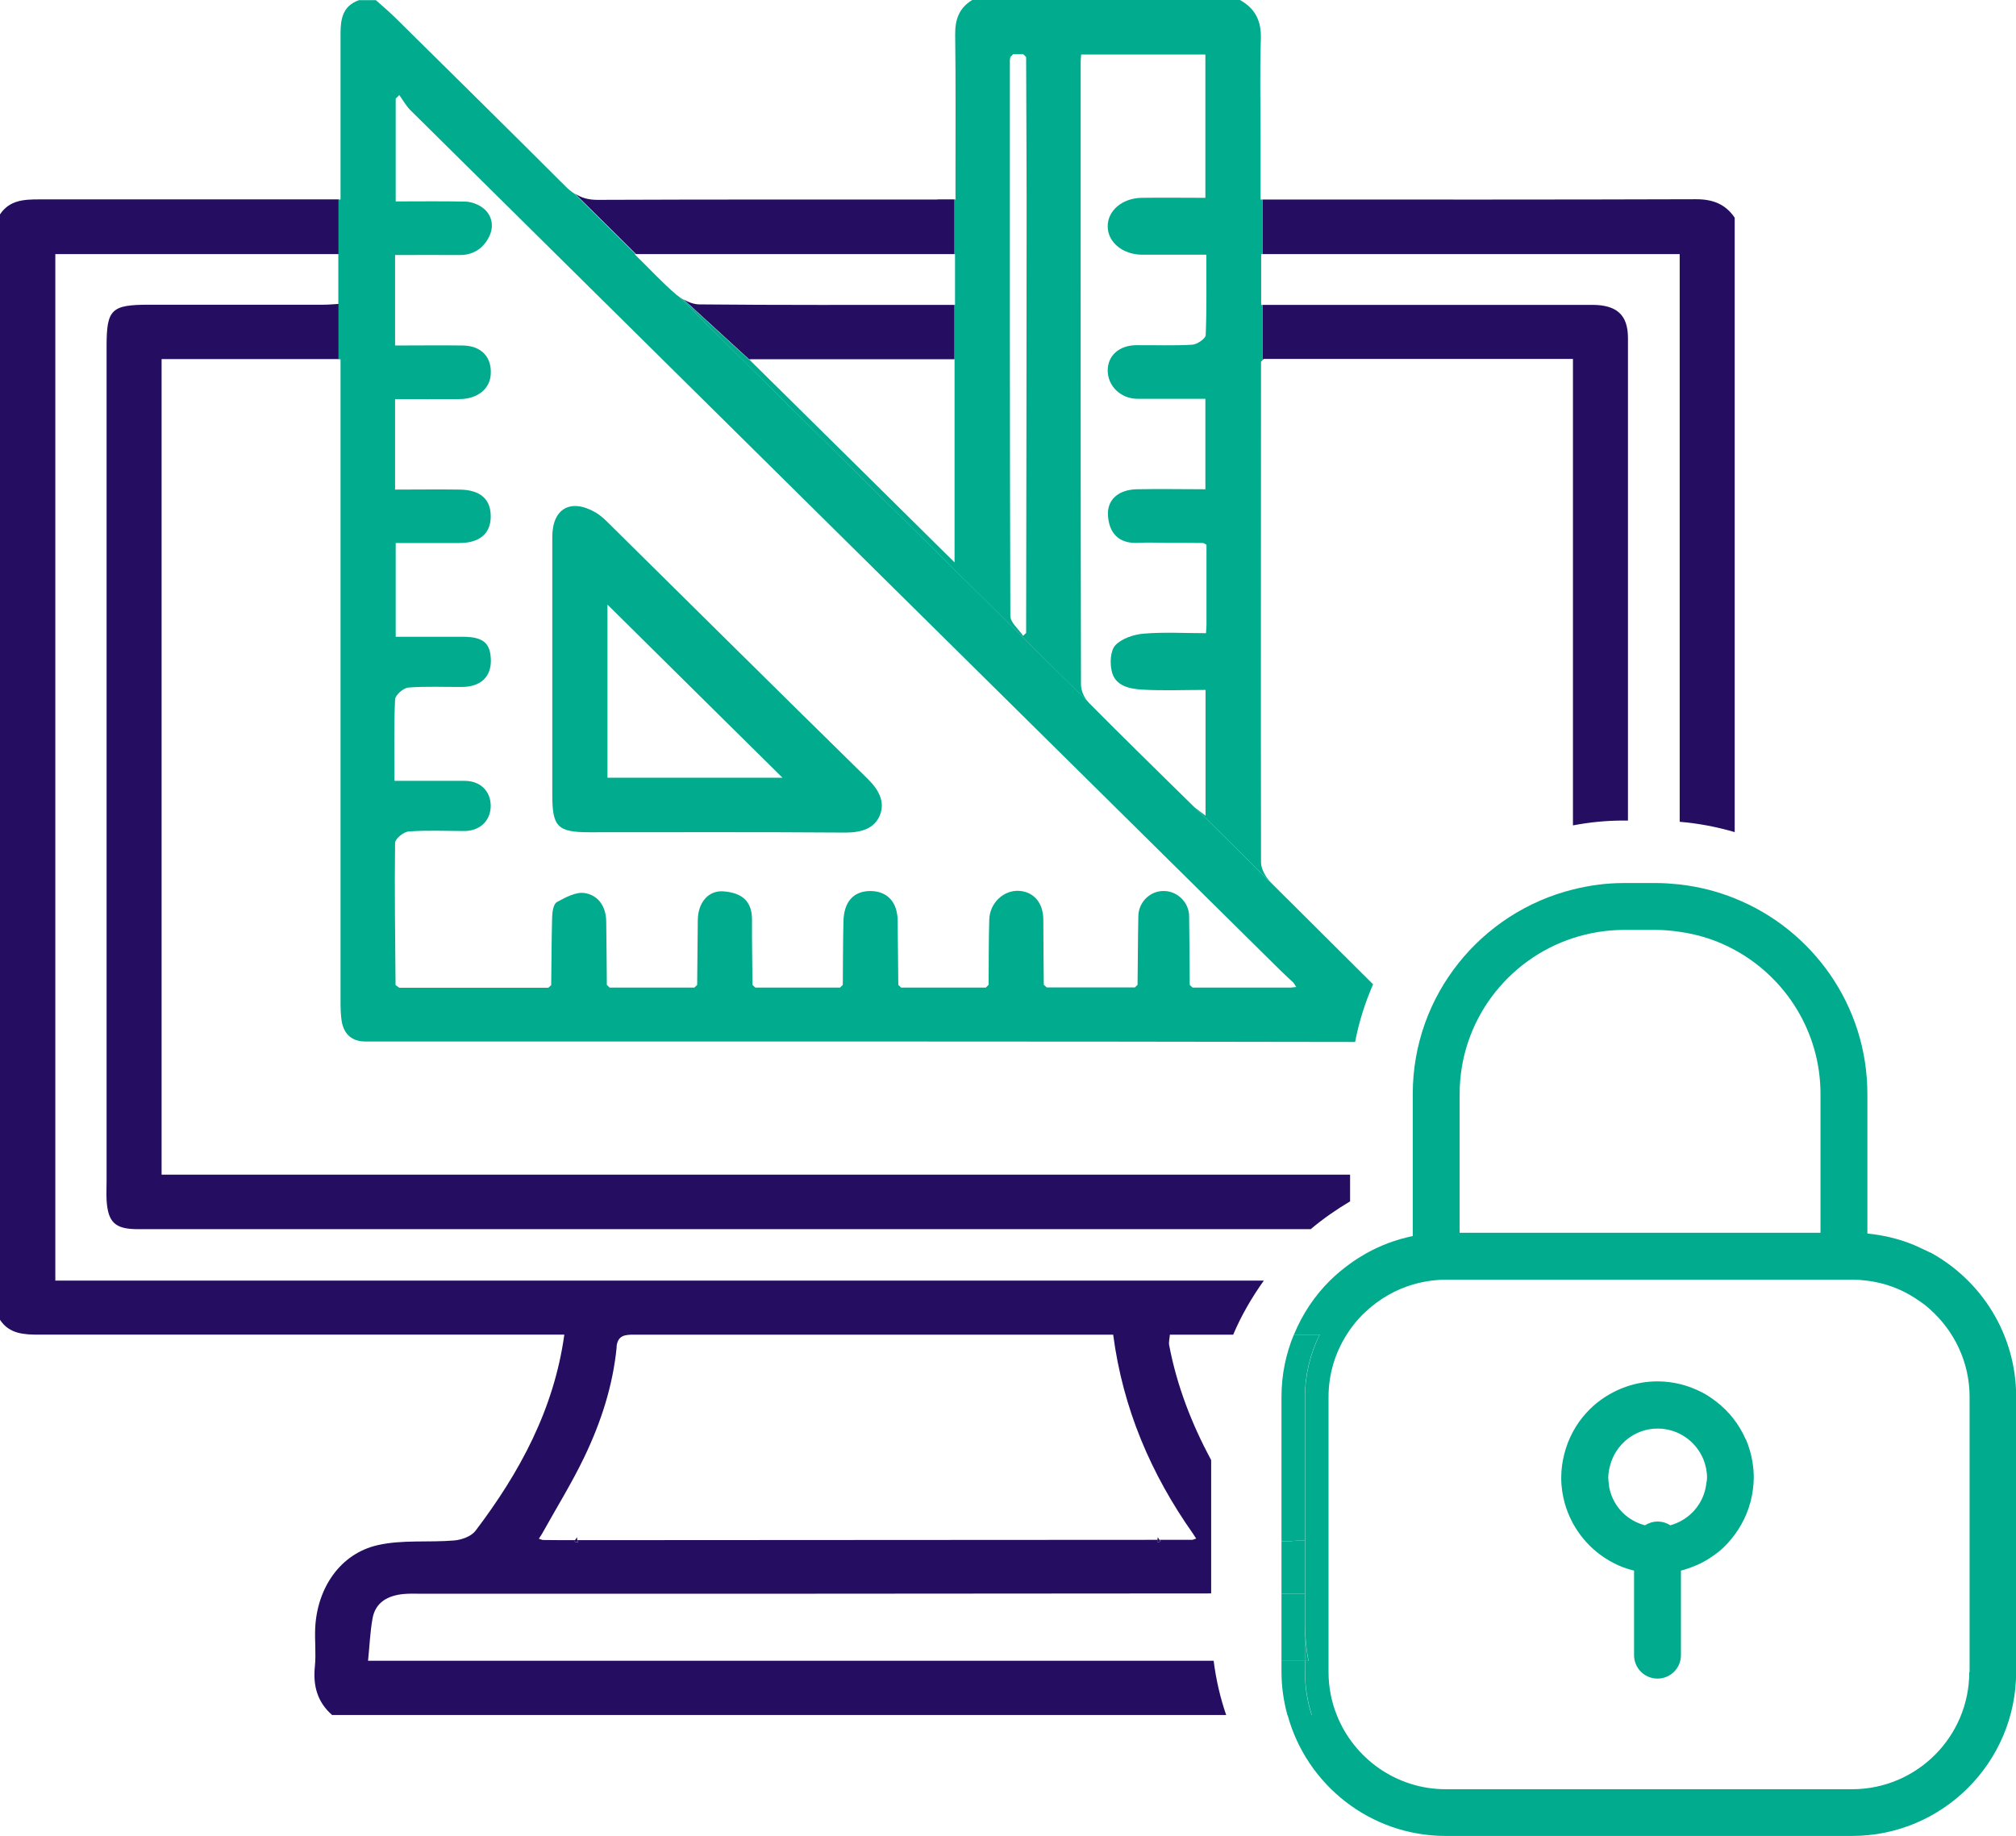 <svg xmlns="http://www.w3.org/2000/svg" id="Layer_1" data-name="Layer 1" viewBox="0 0 129 117.5"><defs><style> .cls-1 { fill: #250e62; } .cls-1, .cls-2 { stroke-width: 0px; } .cls-2 { fill: #00ab8e; } </style></defs><g><path class="cls-1" d="m36.8,98.56s.1,0,.14,0l-.02-.19c-.04.06-.08.13-.12.19Z"></path><path class="cls-1" d="m74.06,98.55s.09,0,.14,0c-.04-.06-.08-.12-.12-.18,0,.06-.01.12-.02.18Z"></path><path class="cls-1" d="m10.34,75.19V22.98h11.33v-10.22h-1.1c-6.02,0-12.04,0-18.06,0-.97,0-1.9.04-2.51.96v70.74c.6.91,1.54.95,2.51.95,10.76,0,21.52,0,32.29,0h1.31c-.66,4.77-2.85,8.82-5.69,12.56-.27.35-.88.57-1.35.61-1.63.14-3.33-.06-4.9.3-2.42.55-3.87,2.76-4,5.28-.04.82.06,1.65-.02,2.46-.13,1.23.14,2.29,1.1,3.13h57.21c-.38-1.11-.65-2.27-.8-3.47H23.55c.1-.94.13-1.84.29-2.72.19-1.03.98-1.45,1.96-1.55.39-.04.79-.02,1.19-.02,16.83,0,33.67,0,50.51-.02v-8.53c-1.24-2.31-2.19-4.74-2.69-7.37-.03-.17.02-.35.05-.66h1.15c.97,0,1.94,0,2.9,0,.52-1.23,1.19-2.38,1.96-3.46H3.54V16.26h18.12v3.19c-.34.02-.65.05-.96.05-3.72,0-7.44,0-11.16,0-2.42,0-2.72.29-2.72,2.66v53.37c0,.43-.02.86,0,1.28.09,1.42.55,1.85,2,1.85,25.02,0,50.03,0,75.05,0,.78-.66,1.63-1.25,2.52-1.78v-1.71H10.34Zm29.11,11.01c.07-.76.55-.79,1.13-.79,4.29,0,8.59,0,12.89,0h17.76c.62,4.72,2.41,8.91,5.11,12.74.07.1.13.21.2.31-.08.03-.16.05-.24.08-.7,0-1.4,0-2.09,0,.02.03.04.06.06.1l-.22.07c0-.06.01-.11.02-.17-11.89,0-23.78.02-35.67.02-.48,0-.97,0-1.45,0l.02.16c-.07-.02-.14-.05-.22-.07.02-.03.04-.06.06-.09-.7,0-1.39,0-2.09-.01-.08-.03-.16-.05-.24-.08.07-.1.14-.21.2-.31.91-1.64,1.9-3.23,2.71-4.92,1.07-2.23,1.83-4.57,2.07-7.04Z"></path><path class="cls-1" d="m59.99,12.77c-7.26,0-14.51-.01-21.77.02-.57,0-1.02-.13-1.43-.4l3.91,3.87h20.38v-3.5h-1.09Z"></path><path class="cls-1" d="m80.87,22.97h19.78v29.85c1.05-.2,2.13-.31,3.24-.31h.28c0-10.29,0-20.58,0-30.88,0-1.48-.72-2.12-2.29-2.12-6.68,0-13.37,0-20.05,0h-1.05v3.55s.06-.06.08-.09Z"></path><path class="cls-1" d="m108.49,12.75c-8.84.03-17.68.02-26.52.02h-1.19v3.49h26.7v36.33c1.21.1,2.39.33,3.52.66V13.93c-.6-.88-1.42-1.19-2.51-1.18Z"></path><path class="cls-1" d="m47.94,22.99h13.14v-3.48h-.94c-5.13,0-10.25.02-15.38-.03-.33,0-.7-.13-1.02-.32l4.46,4.08c-.09-.09-.18-.18-.26-.26Z"></path><path class="cls-1" d="m36.74,98.64c.07.02.14.05.22.07l-.02-.16s-.1,0-.14,0c-.02.03-.04.06-.06.09Z"></path><path class="cls-1" d="m74.04,98.71l.22-.07s-.04-.06-.06-.1c-.05,0-.09,0-.14,0,0,.06-.01.11-.02.17Z"></path></g><path class="cls-2" d="m82.77,57.92l-6.23-6.17s-.08-.06-.12-.1c-2.26-2.22-4.52-4.43-6.74-6.67-.02-.02-.04-.06-.07-.08l-26.22-25.96s-.07-.05-.1-.07c-.88-.75-1.67-1.61-2.68-2.6h.07l-3.91-3.87c-.19-.12-.37-.26-.54-.43-3.63-3.63-7.29-7.23-10.94-10.84-.4-.39-.82-.75-1.24-1.12h-1.08c-1.05.37-1.18,1.22-1.18,2.15,0,3.14,0,6.27,0,9.41v1.2h-.13v10.22h.13v1.2c0,13.26,0,26.51,0,39.76,0,.5,0,1.01.09,1.49.16.75.64,1.2,1.47,1.21.29,0,.58,0,.87,0,20.83,0,41.66-.01,62.49.03.25-1.29.64-2.52,1.15-3.69-1.7-1.7-3.4-3.38-5.1-5.08Zm-57.43,5.11c.08.06.16.11.24.17-.08-.06-.16-.11-.24-.17Zm28.43.17c.06-.06.12-.11.18-.17-.06.06-.12.11-.18.17Zm29.23-.04c-.13.01-.27.02-.4.04h0s0,0,0,0h-6.28s-.02-.02-.03-.02c0,0,.02.02.03.02,0,0-.02-.02-.03-.02-.05-.05-.1-.1-.16-.15-.01-1.46-.02-2.92-.04-4.39,0-.86-.71-1.59-1.57-1.62-.9-.04-1.67.69-1.68,1.62-.03,1.46-.03,2.92-.05,4.38,0,0-.01.01-.02.02-.05.05-.1.1-.15.15.05-.05.1-.1.15-.15-.05.05-.1.1-.15.15-1.88,0-3.76,0-5.64,0-.02-.02-.04-.04-.07-.06.02.02.04.04.07.06-.02-.02-.04-.04-.07-.06-.04-.04-.08-.07-.12-.11-.01-1.38-.03-2.77-.03-4.15,0-1.08-.6-1.8-1.55-1.86-.99-.06-1.89.78-1.91,1.86-.04,1.38-.03,2.76-.04,4.15-.03.03-.06.06-.09.09-.03.03-.06.06-.09.09.03-.03.06-.06.09-.09-.03.03-.06.06-.09.09h-5.42c-.06-.06-.12-.12-.18-.17-.01-1.36-.03-2.71-.04-4.07,0-1.22-.65-1.93-1.74-1.94-1.08,0-1.7.68-1.73,1.94-.03,1.36-.03,2.71-.04,4.07-.06.06-.12.11-.18.17h-5.42c-.06-.06-.12-.12-.18-.17-.01-1.39-.04-2.78-.03-4.17,0-1.19-.63-1.73-1.85-1.82-.95-.06-1.6.72-1.62,1.82-.02,1.39-.02,2.78-.04,4.17-.06.06-.12.11-.18.17h0s0,0,0,0h-5.42c-.06-.06-.12-.12-.18-.17-.01-1.35-.02-2.71-.04-4.06-.01-.94-.49-1.68-1.38-1.82-.55-.09-1.23.28-1.78.58-.21.12-.29.6-.3.93-.04,1.46-.04,2.92-.06,4.38-.06.06-.12.11-.18.17h0s0,0,0,0h-9.54c-.08-.06-.16-.11-.24-.17-.02-3.03-.07-6.06-.03-9.1,0-.26.55-.71.86-.73,1.18-.09,2.38-.03,3.57-.03.99,0,1.68-.65,1.69-1.6,0-.95-.66-1.61-1.67-1.61-1.47,0-2.95,0-4.49,0,0-1.8-.04-3.5.04-5.21.01-.28.53-.73.84-.76,1.15-.09,2.31-.03,3.46-.04,1.18-.01,1.84-.65,1.83-1.7-.02-1.11-.49-1.51-1.8-1.51-1.4,0-2.8,0-4.29,0v-6c1.33,0,2.7,0,4.06,0,1.29,0,1.99-.58,2.02-1.64.03-1.14-.64-1.76-1.98-1.78-1.36-.02-2.73,0-4.14,0v-5.79c1.4,0,2.77.01,4.13,0,1.15-.01,1.93-.65,1.99-1.57.08-1.12-.6-1.84-1.78-1.86-1.43-.02-2.87,0-4.34,0v-5.79c1.38,0,2.78-.01,4.17,0,.95,0,1.59-.56,1.9-1.29.28-.66.09-1.43-.64-1.85-.29-.17-.65-.28-.98-.28-1.44-.03-2.88-.01-4.41-.01v-6.58c.08-.08.16-.15.23-.23.24.34.44.71.74,1,18.53,18.34,37.08,36.67,55.62,55,.28.28.57.54.86.81,0,0,0,0,0,0,0,0,0,0,0,0,.03.05.06.1.09.14.03.05.06.1.1.16,0,0,0,0,0,0,0,0,0,0,0,0Z"></path><path class="cls-2" d="m76.54,51.75l6.23,6.17c-.49-.49-.98-.97-1.46-1.46-.32-.32-.61-.84-.62-1.26-.02-10.68,0-21.36,0-32.05.03-.03.06-.06.09-.09v-3.55h-.08v-3.25h.08v-3.49h-.12v-4.1c0-2.07-.05-4.14.02-6.21.03-1.12-.36-1.92-1.34-2.46h-17.13c-.84.51-1.1,1.25-1.09,2.21.04,3.14.02,6.28.02,9.42v1.14h-.06v3.5h.03v3.24h-.03v3.48h0v13c-4.3-4.25-8.66-8.57-12.89-12.74l-4.46-4.08c-.12-.07-.24-.14-.34-.22l26.22,25.96c-.25-.29-.44-.73-.44-1.09-.03-13.29-.02-26.58-.02-39.87,0-.14.02-.27.03-.46h7.95v9.17c-1.36,0-2.72-.02-4.08,0-1.25.02-2.18.83-2.17,1.83,0,1.01.96,1.8,2.19,1.81.69,0,1.37,0,2.06,0h2.06c0,1.75.03,3.45-.04,5.15-.01.22-.55.59-.86.61-1.19.07-2.38.02-3.58.03-1.1.01-1.83.67-1.83,1.62,0,1,.84,1.8,1.88,1.81,1.44,0,2.88,0,4.37,0v5.79c-1.48,0-2.95-.03-4.42,0-1.19.04-1.9.71-1.81,1.73.08.98.59,1.78,1.97,1.7.61-.04,1.23,0,1.84,0,.76,0,1.52,0,2.28.01.03,0,.06.03.21.11,0,1.72,0,3.43,0,5.14,0,.14-.02.27-.03.52-1.35,0-2.68-.08-3.99.03-.63.05-1.4.31-1.81.74-.32.35-.36,1.14-.23,1.67.21.93,1.12,1.12,1.93,1.17,1.33.08,2.66.02,4.07.02v8.05c-.24-.19-.42-.32-.59-.45Zm-10.89-11.24c-.06.06-.12.12-.18.18-.29-.43-.82-.85-.82-1.28-.04-11.85-.03-23.7-.03-35.55,0-.07.02-.14.03-.21.06-.06.12-.12.18-.18h.65c.06.06.12.12.18.18.01,3.92.04,7.84.03,11.76,0,8.37-.02,16.74-.03,25.12Z"></path><path class="cls-2" d="m38.86,33.4c-.22-.22-.47-.44-.74-.6-1.6-.93-2.78-.26-2.78,1.56,0,2.82,0,5.64,0,8.46s0,5.35,0,8.03c0,2.07.33,2.41,2.4,2.41,5.45,0,10.9-.02,16.35.02,1,0,1.87-.24,2.22-1.13.34-.88-.11-1.65-.82-2.34-5.56-5.45-11.09-10.94-16.63-16.41Zm.01,16.37v-11.08c3.68,3.64,7.47,7.4,11.2,11.08h-11.2Z"></path><path class="cls-2" d="m83.5,98.57v-9.18c0-1.43.34-2.78.94-3.98-.55,0-1.1,0-1.65,0-.51,1.23-.79,2.57-.79,3.98v9.24c.18.01.37.02.58,0,.31-.04.61-.05.92-.06Z"></path><path class="cls-2" d="m83.5,104v-2.02c-.5,0-1,0-1.5,0v4.31h1.5v-2.29Z"></path><path class="cls-2" d="m83.5,107v-.71h-1.5v.71c0,.95.14,1.88.38,2.76h1.55c-.28-.87-.43-1.79-.43-2.76Z"></path><path class="cls-2" d="m83.5,98.57c-.31,0-.62.02-.92.06-.21.02-.39.01-.58,0v3.35c.5,0,1,0,1.5,0v-3.4Z"></path><path class="cls-2" d="m83.5,104v2.29h.22c-.14-.74-.22-1.51-.22-2.29Z"></path><g><path class="cls-2" d="m123.49,80.15c-.16-.09-.33-.16-.5-.24-.17-.08-.33-.16-.5-.23-.94-.39-1.95-.64-3-.74v-8.93c0-5.67-3.52-10.53-8.49-12.52-1.11-.45-2.29-.75-3.52-.89-.49-.05-.99-.09-1.49-.09h-2.09c-1.12,0-2.2.15-3.24.41-5.88,1.46-10.26,6.76-10.26,13.09v9.09c-1.07.22-2.08.6-3,1.12-.17.1-.34.2-.5.3-.17.11-.34.22-.5.34-.46.33-.89.69-1.29,1.08-.99.98-1.77,2.15-2.31,3.46.55,0,1.1,0,1.65,0-.59,1.2-.94,2.55-.94,3.98v14.61c0,.78.08,1.55.22,2.29h-.22v.71c0,.96.15,1.89.43,2.76h-1.55c1.21,4.46,5.29,7.74,10.12,7.74h26c5.79,0,10.5-4.71,10.5-10.5v-17.61c0-3.99-2.23-7.46-5.51-9.24Zm-30.09-1.48v-8.66c0-4.66,3.05-8.61,7.26-9.98,1.02-.33,2.11-.52,3.24-.52h2.09c.51,0,1,.05,1.49.12,1.26.18,2.45.57,3.52,1.16,3.27,1.78,5.49,5.25,5.49,9.22v8.88h-23.09v-.22Zm32.61,28.33c0,4.14-3.36,7.5-7.5,7.5h-26c-3.16,0-5.87-1.97-6.97-4.74-.34-.85-.53-1.78-.53-2.76v-17.61c0-1.46.43-2.83,1.16-3.98.1-.16.21-.32.32-.47.15-.2.3-.39.47-.57.15-.17.31-.33.48-.48.84-.77,1.85-1.36,2.97-1.69.39-.11.79-.2,1.21-.25.1-.01.19-.02.29-.03.2-.02.4-.03.61-.03h26c.34,0,.66.03.99.07,1.09.14,2.11.52,3,1.09.17.11.33.22.5.34.17.12.33.25.48.39,1.55,1.38,2.54,3.38,2.54,5.61v17.61Z"></path><path class="cls-2" d="m111.7,92.1c-.41-.94-1.05-1.76-1.85-2.38-.14-.11-.29-.22-.44-.32-.16-.11-.33-.21-.51-.3-.85-.44-1.81-.7-2.84-.7-1.37,0-2.63.46-3.66,1.21-.17.12-.32.25-.48.39-.14.13-.27.26-.4.4-.68.74-1.18,1.66-1.43,2.67-.12.48-.19.97-.19,1.48,0,.02,0,.03,0,.05,0,.57.09,1.13.24,1.65.21.72.54,1.38.98,1.97.45.6.99,1.11,1.62,1.51.34.22.71.41,1.1.56.23.09.47.16.72.22v5.41c0,.83.67,1.5,1.5,1.5s1.5-.67,1.5-1.5v-5.41c.45-.12.88-.28,1.29-.48.41-.21.79-.46,1.15-.75.38-.31.71-.68,1-1.07.62-.84,1.04-1.84,1.17-2.93.03-.24.05-.48.05-.73,0-.33-.03-.65-.08-.97-.08-.52-.23-1.02-.43-1.49Zm-2.51,2.76s0,.08-.01.12c-.08.6-.32,1.14-.69,1.59-.41.5-.97.86-1.61,1.04-.23-.15-.51-.24-.81-.24s-.57.09-.81.24c-.54-.14-1.03-.42-1.42-.8-.42-.42-.72-.95-.85-1.54-.02-.09-.03-.18-.04-.28-.02-.14-.04-.27-.04-.42,0-.28.05-.55.12-.8.36-1.35,1.58-2.35,3.04-2.35,1.32,0,2.44.81,2.92,1.95.15.37.24.77.24,1.2,0,.1-.02.2-.03.3Z"></path></g></svg>